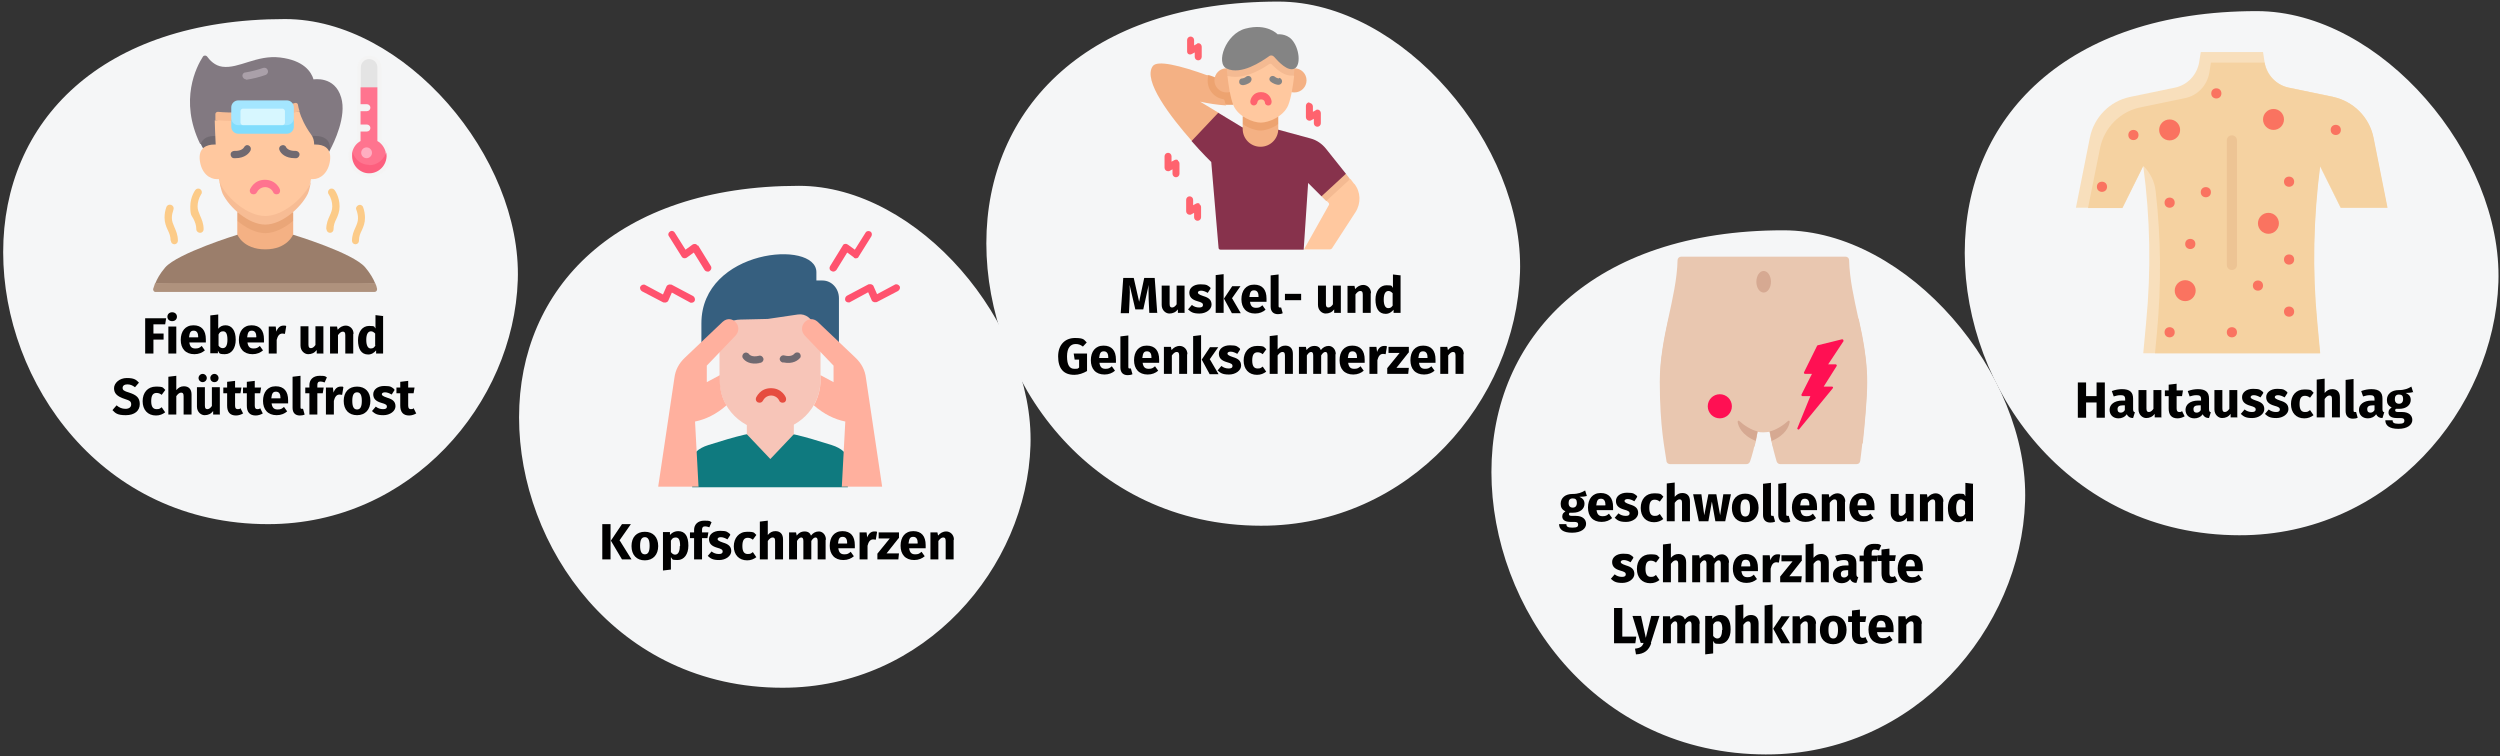 <?xml version="1.0" encoding="UTF-8"?>
<svg xmlns="http://www.w3.org/2000/svg" version="1.1" viewBox="0 0 787 238">
  <rect x="0" y="0" width="787" height="238" fill="#333333" stroke="none"/>
  <defs>
    <style>
      .cls-1 {
        fill: #f4b184;
      }

      .cls-2 {
        fill: #f7bc94;
      }

      .cls-3 {
        fill: #edc494;
      }

      .cls-4 {
        fill: #848484;
      }

      .cls-5 {
        fill: #ff526e;
      }

      .cls-6 {
        fill: #365f7f;
      }

      .cls-6, .cls-7, .cls-8, .cls-9, .cls-10 {
        fill-rule: evenodd;
      }

      .cls-11 {
        fill: #f5d2a1;
      }

      .cls-12 {
        fill: #fa7360;
      }

      .cls-13 {
        fill: #eaa678;
      }

      .cls-14 {
        fill: none;
      }

      .cls-15 {
        fill: #fccb88;
      }

      .cls-16 {
        fill: #f8dfbc;
      }

      .cls-7 {
        fill: #ffb09e;
      }

      .cls-17 {
        fill: #d6a992;
      }

      .cls-18 {
        fill: #ffaec1;
      }

      .cls-19 {
        fill: #ff748f;
      }

      .cls-20 {
        fill: #f4ba92;
      }

      .cls-21 {
        fill: #aaa0a9;
      }

      .cls-22 {
        fill: #81ddfd;
      }

      .cls-23 {
        fill: #e9c7b0;
      }

      .cls-24 {
        fill: #d7f7ff;
      }

      .cls-25 {
        fill: #ff636e;
      }

      .cls-26 {
        fill: #ffc89f;
      }

      .cls-27 {
        fill: #827981;
      }

      .cls-28 {
        fill: #e64c3f;
      }

      .cls-29 {
        fill: #9b7e6b;
      }

      .cls-30 {
        fill: #706970;
      }

      .cls-31, .cls-10 {
        fill: #ff1053;
      }

      .cls-32 {
        fill: #a4e6ff;
      }

      .cls-33 {
        fill: #87324c;
      }

      .cls-8 {
        fill: #0f7a7f;
      }

      .cls-9 {
        fill: #f7c5b8;
      }

      .cls-34 {
        fill: #f4f4f4;
      }

      .cls-35 {
        fill: #fd5f7e;
      }

      .cls-36 {
        fill: #e4e4e4;
      }

      .cls-37 {
        fill: #af927d;
      }

      .cls-38 {
        stroke: #f5f6f7;
      }

      .cls-38, .cls-39 {
        fill: #f5f6f7;
      }

      .cls-40 {
        fill: #eda370;
      }
    </style>
  </defs>
  <g>
    <g id="Ebene_1">
      <g id="Page-1">
        <g id="vorlage">
          <g id="heilmittel-einleitung">
            <polygon id="Path-Copy" class="cls-14" points="0 1 786 1 786 237 0 237 0 1"></polygon>
            <g id="Group-Copy">
              <path id="Path" class="cls-39" d="M84.4,165c45.1,0,77.3-38.1,78.6-76.8,1.3-38.7-35.6-82.2-73.3-82.2C31.7,6,1,38.4,1,79.4s30.9,85.6,83.4,85.6Z"></path>
            </g>
            <g id="Group-Copy-2">
              <path id="Path-2" data-name="Path" class="cls-38" d="M246.4,216c44.6,0,76.3-37.7,77.5-75.8,1.2-38.1-35.1-81.2-72.4-81.2-57.2,0-87.6,32-87.6,72.4s30.6,84.6,82.4,84.6Z"></path>
            </g>
            <g id="Group-Copy-3">
              <path id="Path-3" data-name="Path" class="cls-38" d="M397.1,165c46.5,0,79.6-39.4,80.9-79.2,1.3-39.8-36.7-84.8-75.6-84.8-59.7,0-91.4,33.4-91.4,75.6s32,88.4,86.1,88.4Z"></path>
            </g>
            <g id="Group-Copy-4">
              <path id="Path-4" data-name="Path" class="cls-38" d="M556.1,237c46.5,0,79.6-39.4,80.9-79.2s-36.7-84.8-75.6-84.8c-59.7,0-91.4,33.4-91.4,75.6s32,88.4,86.1,88.4Z"></path>
            </g>
            <g id="Group-Copy-5">
              <path id="Path-5" data-name="Path" class="cls-38" d="M705.1,168c46.5,0,79.6-39.4,80.9-79.2,1.3-39.8-36.7-84.8-75.6-84.8-59.7,0-91.4,33.4-91.4,75.6s32,88.4,86.1,88.4Z"></path>
            </g>
          </g>
        </g>
      </g>
      <g>
        <g>
          <path d="M45.7,100.2h6.6l-.3,1.9h-3.7v2.9h3.2v1.9h-3.2v4.4h-2.6v-11.1Z"></path>
          <path d="M55.7,99.7c0,.8-.6,1.4-1.5,1.4s-1.5-.6-1.5-1.4.6-1.4,1.5-1.4,1.5.6,1.5,1.4ZM55.5,111.3h-2.5v-8.5h2.5v8.5Z"></path>
          <path d="M64.8,107.8h-5.2c.2,1.5.9,1.9,1.9,1.9s1.3-.2,2-.8l1,1.4c-.8.7-1.9,1.2-3.3,1.2-2.8,0-4.3-1.8-4.3-4.5s1.4-4.6,4-4.6,3.9,1.6,3.9,4.4,0,.7,0,.9ZM62.4,106.1c0-1.2-.4-2-1.4-2s-1.3.5-1.5,2.1h2.8Z"></path>
          <path d="M74.2,107c0,2.6-1.3,4.5-3.4,4.5s-1.7-.4-2.2-1.1v.8h-2.4v-11.9l2.5-.3v4.5c.5-.7,1.3-1.1,2.3-1.1,2,0,3.2,1.7,3.2,4.5ZM71.6,107c0-2.2-.6-2.7-1.4-2.7s-1.1.4-1.4,1v3.5c.3.5.8.8,1.3.8.9,0,1.5-.7,1.5-2.7Z"></path>
          <path d="M83.1,107.8h-5.2c.2,1.5.9,1.9,1.9,1.9s1.3-.2,2-.8l1,1.4c-.8.7-1.9,1.2-3.3,1.2-2.8,0-4.3-1.8-4.3-4.5s1.4-4.6,4-4.6,3.9,1.6,3.9,4.4,0,.7,0,.9ZM80.7,106.1c0-1.2-.4-2-1.4-2s-1.3.5-1.5,2.1h2.8Z"></path>
          <path d="M90.1,102.7l-.4,2.4c-.3,0-.5-.1-.8-.1-1,0-1.5.8-1.8,2v4.3h-2.5v-8.5h2.2l.2,1.6c.4-1.2,1.2-1.9,2.2-1.9s.6,0,.8.1Z"></path>
          <path d="M101.9,111.3h-2.2v-1.1c-.7.9-1.6,1.3-2.7,1.3s-2.4-1-2.4-2.7v-6.1h2.5v5.8c0,.9.3,1.1.8,1.1s1-.4,1.4-1v-5.9h2.5v8.5Z"></path>
          <path d="M111.2,105.1v6.2h-2.5v-5.8c0-.9-.3-1.1-.8-1.1s-1,.4-1.5,1.1v5.8h-2.5v-8.5h2.2l.2,1c.7-.8,1.5-1.3,2.6-1.3s2.4.9,2.4,2.6Z"></path>
          <path d="M120.6,99.4v11.9h-2.2v-1c-.6.7-1.4,1.3-2.5,1.3-2.2,0-3.2-1.8-3.2-4.5s1.4-4.5,3.5-4.5,1.5.3,2,.8v-4.2l2.5.3ZM118.1,108.7v-3.7c-.4-.4-.8-.7-1.3-.7-.9,0-1.5.8-1.5,2.7s.6,2.7,1.4,2.7,1.1-.3,1.5-1Z"></path>
          <path d="M43.7,120.5l-1.2,1.4c-.8-.6-1.5-.9-2.4-.9s-1.5.4-1.5,1.1.4,1,2.1,1.5c2.1.7,3.3,1.5,3.3,3.6s-1.6,3.5-4.4,3.5-3.3-.7-4.2-1.6l1.3-1.5c.8.7,1.7,1.1,2.8,1.1s1.8-.5,1.8-1.4-.4-1.2-2-1.7c-2.5-.8-3.4-1.8-3.4-3.4s1.7-3.2,4-3.2,2.9.5,3.8,1.4Z"></path>
          <path d="M52,122.8l-1.1,1.5c-.5-.4-1-.6-1.6-.6-1.1,0-1.7.7-1.7,2.6s.7,2.5,1.7,2.5,1-.2,1.6-.6l1.1,1.6c-.8.6-1.7,1-2.9,1-2.6,0-4.2-1.8-4.2-4.5s1.6-4.6,4.2-4.6,2.1.4,2.9,1Z"></path>
          <path d="M60.3,124.3v6.2h-2.5v-5.8c0-.9-.3-1.1-.8-1.1s-1,.4-1.5,1.1v5.8h-2.5v-11.9l2.5-.3v4.5c.7-.8,1.4-1.2,2.4-1.2,1.5,0,2.4.9,2.4,2.6Z"></path>
          <path d="M69.3,130.5h-2.2v-1.1c-.7.9-1.6,1.3-2.7,1.3s-2.4-1-2.4-2.7v-6.1h2.5v5.8c0,.9.3,1.1.8,1.1s1-.4,1.4-1v-5.9h2.5v8.5ZM65.1,119c0,.7-.6,1.3-1.3,1.3s-1.3-.6-1.3-1.3.6-1.3,1.3-1.3,1.3.6,1.3,1.3ZM68.8,119c0,.7-.5,1.3-1.3,1.3s-1.3-.6-1.3-1.3.6-1.3,1.3-1.3,1.3.6,1.3,1.3Z"></path>
          <path d="M76.6,130.1c-.6.4-1.5.7-2.3.7-1.9,0-2.8-1.1-2.8-3.1v-3.9h-1.2v-1.8h1.2v-1.8l2.5-.3v2.1h2l-.3,1.8h-1.7v3.9c0,.8.3,1.1.8,1.1s.6,0,.9-.3l.8,1.6Z"></path>
          <path d="M82.8,130.1c-.6.4-1.5.7-2.3.7-1.9,0-2.8-1.1-2.8-3.1v-3.9h-1.2v-1.8h1.2v-1.8l2.5-.3v2.1h2l-.3,1.8h-1.7v3.9c0,.8.3,1.1.8,1.1s.6,0,.9-.3l.8,1.6Z"></path>
          <path d="M90.7,127h-5.2c.2,1.5.9,1.9,1.9,1.9s1.3-.2,2-.8l1,1.4c-.8.7-1.9,1.2-3.3,1.2-2.8,0-4.3-1.8-4.3-4.5s1.4-4.6,4-4.6,3.9,1.6,3.9,4.4,0,.7,0,.9ZM88.3,125.3c0-1.2-.4-2-1.4-2s-1.3.5-1.5,2.1h2.8Z"></path>
          <path d="M92.1,128.3v-9.7l2.5-.3v9.9c0,.4.1.5.4.5s.3,0,.4,0l.5,1.8c-.4.2-.9.3-1.5.3-1.5,0-2.3-.9-2.3-2.4Z"></path>
          <path d="M99.9,121.3v.7h2l-.3,1.8h-1.7v6.7h-2.5v-6.7h-1.3v-1.8h1.3v-.8c0-1.6,1.1-2.9,3.2-2.9s1.7.2,2.3.5l-.7,1.6c-.5-.2-1-.3-1.3-.3-.7,0-1,.3-1,1.1Z"></path>
          <path d="M108.1,121.9l-.4,2.4c-.3,0-.5-.1-.8-.1-1,0-1.5.8-1.8,2v4.3h-2.5v-8.5h2.2l.2,1.6c.4-1.2,1.2-1.9,2.2-1.9s.6,0,.8.1Z"></path>
          <path d="M116.6,126.2c0,2.7-1.6,4.5-4.2,4.5s-4.2-1.7-4.2-4.5,1.6-4.5,4.2-4.5,4.2,1.7,4.2,4.5ZM110.9,126.2c0,1.9.5,2.7,1.5,2.7s1.5-.8,1.5-2.7-.5-2.7-1.5-2.7-1.5.8-1.5,2.7Z"></path>
          <path d="M124.2,122.8l-.9,1.4c-.7-.4-1.4-.7-2.1-.7s-1,.3-1,.6.2.6,1.7,1.1c1.7.5,2.6,1.2,2.6,2.7s-1.7,2.8-3.8,2.8-2.7-.5-3.6-1.3l1.2-1.4c.6.5,1.4.8,2.3.8s1.2-.3,1.2-.8-.3-.8-1.8-1.2c-1.7-.5-2.5-1.3-2.5-2.7s1.3-2.6,3.5-2.6,2.3.4,3.1,1Z"></path>
          <path d="M131.1,130.1c-.6.4-1.5.7-2.3.7-1.9,0-2.8-1.1-2.8-3.1v-3.9h-1.2v-1.8h1.2v-1.8l2.5-.3v2.1h2l-.3,1.8h-1.7v3.9c0,.8.3,1.1.8,1.1s.6,0,.9-.3l.8,1.6Z"></path>
        </g>
        <g id="_06_Sick">
          <path class="cls-34" d="M116.2,55.7c-3.6,0-6.5-2.9-6.5-6.5,0-2.1,1-4.1,2.8-5.3v-22.6c0-2.1,1.7-3.8,3.8-3.8,2.1,0,3.8,1.7,3.8,3.8v22.6c2.9,2.1,3.6,6.1,1.6,9.1-1.2,1.7-3.2,2.8-5.3,2.8Z"></path>
          <path class="cls-36" d="M118.8,27.6v-6.4c0-1.5-1.2-2.6-2.6-2.6-1.5,0-2.6,1.2-2.6,2.6v6.4l2.6,1.3,2.6-1.3Z"></path>
          <path class="cls-19" d="M116.2,53.2c2.5,0,5.2-3,5.2-5.4-.4-1.4-1.3-2.7-2.6-3.4v-16.9h-5.3v16.9c-1.3.7-2.2,1.9-2.6,3.4,0,2.5,2.7,5.4,5.2,5.4h0Z"></path>
          <path class="cls-35" d="M116.2,51.9c-2.5,0-4.6-1.7-5.2-4.1-.7,2.9,1,5.8,3.9,6.6,2.9.7,5.8-1,6.6-3.9.1-.4.2-.9.2-1.3,0-.4,0-.9-.2-1.3-.6,2.4-2.8,4.1-5.2,4.1Z"></path>
          <circle class="cls-18" cx="115.4" cy="48.1" r="1.7"></circle>
          <path class="cls-34" d="M115.5,39.2h-3.1v2.2h3.1c.6,0,1.1-.5,1.1-1.1,0-.6-.5-1.1-1.1-1.1,0,0,0,0,0,0Z"></path>
          <path class="cls-34" d="M115.5,32.8h-3.1v2.2h3.1c.6,0,1.1-.5,1.1-1.1s-.5-1.1-1.1-1.1Z"></path>
          <path class="cls-27" d="M63.2,45.3l40.7,1.9c1.2-2.2,5.3-10.6,3.5-16.5-2-6.9-8.7-5.7-8.7-5.7-.7-2.4-3.1-6-10.5-6.9-7.4-.9-13,3.6-18.2,2.9-2.4-.3-4-2.1-4.8-3.2-.2-.3-.7-.4-1.1-.2,0,0-.1.1-.2.2-2,3.1-7.6,13.7-.9,27.5h0Z"></path>
          <path class="cls-29" d="M118.1,89.2c-.5-1.3-1.5-3.1-3.1-5-3.8-4.6-22.7-10.3-22.7-10.3h-17.6s-18.8,5.8-22.7,10.3c-1.7,2-2.6,3.7-3.1,5l34.6,1.3,34.6-1.3Z"></path>
          <path class="cls-37" d="M48.8,89.2c-.2.6-.4,1.2-.6,1.8,0,.4.2.8.6.9,0,0,.1,0,.2,0h68.9c.4,0,.8-.3.8-.8,0,0,0-.1,0-.2-.1-.6-.3-1.2-.6-1.8H48.8Z"></path>
          <path class="cls-1" d="M92.3,69.5h-17.6s0,4.3,0,4.3c0,0,1.8,4.7,8.8,4.7s8.8-4.7,8.8-4.7v-4.3h0Z"></path>
          <path class="cls-13" d="M92.3,69.5v-2.7h-17.6s0,2.7,0,2.7c2.6,2.2,5.8,3.9,8.8,3.9s6.2-1.7,8.8-3.9Z"></path>
          <path class="cls-30" d="M67.6,42.8c-1.8,0-3.7.5-4.4,2.5.2.5.5,1,.8,1.5l39.6,1s.1-.2.3-.6c.2-3.6-2.4-4.4-4.6-4.4h-31.7Z"></path>
          <path class="cls-26" d="M99.3,45.5c-.1,0-.3,0-.4,0h0c0-1.2-.3-2.3-1-3.2-1.9-2.6-3.1-5.3-3.7-7.3,0,0-26.6,2.9-26.6,2.9,0,1.9.2,4.7.3,7.6-.1,0-.3,0-.4,0-2.4,0-5.1,1-4.6,5,.5,4,3,5.9,5.4,5.9.2,0,.4,0,.6,0h0c.2.8.4,2.1.7,2.6,2.2,4.3,8.3,10.3,13.8,10.3s11.8-6.3,13.9-10.6c.2-.4.4-1.5.6-2.3h0c.2,0,.4,0,.6,0,2.4,0,4.9-2,5.4-5.9.5-4.1-2.2-5-4.6-5h0Z"></path>
          <path class="cls-2" d="M94.3,35c-.3-.8-.4-1.5-.5-2,0-.4-.5-.7-.9-.6,0,0,0,0,0,0-11,3.7-21.3,3.1-24.3,2.8-.4,0-.8.3-.8.7,0,0,0,0,0,0,0,.5,0,1.1,0,1.9,1.1.1,13.9,1.5,26.6-2.9Z"></path>
          <path class="cls-21" d="M77.5,25c-.6,0-1.1-.5-1.2-1.1,0-.6.4-1.1,1-1.1,1.9-.3,3.7-.8,5.5-1.4.6-.2,1.2,0,1.5.7.2.6,0,1.2-.7,1.5h0c-2,.7-4,1.2-6,1.5,0,0,0,0-.1,0Z"></path>
          <g>
            <path class="cls-15" d="M63.1,59.6c-.5-.4-1.2-.3-1.6.2,0,0-1.6,2.1-1.6,5.2s.5,2.8,1,3.9c.5,1,.9,2,.9,3.3,0,.6.6,1.1,1.2,1.1.6,0,1.1-.5,1.1-1.1,0-1.9-.6-3.1-1.1-4.3-.4-1-.8-1.8-.8-2.9,0-1.3.4-2.7,1.1-3.8.4-.5.3-1.2-.2-1.6h0Z"></path>
            <path class="cls-15" d="M53.8,75.8c0,.6.5,1.1,1.1,1.1.6,0,1.1-.5,1.1-1.1h0c0-1.9-.6-3.1-1.1-4.3-.4-1-.8-1.8-.8-2.9,0-.9.2-1.7.5-2.6.2-.6,0-1.2-.7-1.5-.6-.2-1.2,0-1.5.6-.4,1.1-.6,2.2-.6,3.4,0,1.6.5,2.8,1,3.9.5,1,.9,2,.9,3.3h0Z"></path>
            <path class="cls-15" d="M102.8,72.2c0,.6.5,1.1,1.1,1.1s1.1-.5,1.1-1.1c0-1.4.4-2.3.9-3.3.5-1.1,1-2.3,1-3.9,0-3.1-1.5-5.1-1.6-5.2-.4-.5-1.1-.6-1.6-.2-.5.4-.6,1.1-.2,1.6h0c.7,1.1,1.1,2.4,1.1,3.8,0,1.1-.4,2-.8,2.9-.5,1.1-1.1,2.4-1.1,4.3h0Z"></path>
            <path class="cls-15" d="M110.8,75.8c0,.6.5,1.1,1.1,1.1s1.1-.5,1.1-1.1c0-1.4.4-2.3.9-3.3.5-1.1,1-2.3,1-3.9,0-1.2-.2-2.3-.6-3.4-.2-.6-.9-.9-1.5-.6s-.9.9-.6,1.5c.3.8.5,1.7.5,2.6,0,1.1-.4,2-.8,2.9-.5,1.1-1.1,2.4-1.1,4.3h0Z"></path>
          </g>
          <g>
            <path class="cls-19" d="M79.4,61.1c.6.2,1.2,0,1.5-.6h0c.7-1.4,2.4-2,3.8-1.3.6.3,1,.7,1.3,1.3.2.6.9.8,1.5.6.6-.2.8-.9.6-1.5,0-.1-1.2-3-4.7-3s-4.6,2.9-4.7,3c-.2.6,0,1.2.6,1.5h0Z"></path>
            <path class="cls-30" d="M78.9,47.3c.2-.6,0-1.2-.6-1.5s-1.2,0-1.5.6h0s-.6,1.2-3,1.1c-.6,0-1.2.4-1.2,1.1,0,.6.4,1.2,1.1,1.2,0,0,0,0,0,0,.1,0,.3,0,.4,0,3,0,4.4-1.6,4.8-2.5Z"></path>
            <path class="cls-30" d="M92.8,49.8c.1,0,.3,0,.4,0,.6,0,1.1-.6,1.1-1.2s-.6-1.1-1.2-1.1c0,0,0,0,0,0-2.4.1-3-1.1-3-1.1-.2-.6-.9-.9-1.5-.6-.6.2-.9.9-.6,1.5h0c.4,1,1.8,2.5,4.8,2.5Z"></path>
          </g>
          <path class="cls-2" d="M97.4,58.3c-2.2,4.3-8.4,9.7-13.9,9.7s-11.7-5.4-13.9-9.7c-.3-.6-.5-1.2-.6-1.9.3,2.1.7,3.7,1.1,4.6,2.1,4.3,8.1,9.7,13.4,9.7s11.3-5.4,13.4-9.7c.4-.9.8-2.5,1.1-4.6-.1.6-.3,1.3-.6,1.9h0Z"></path>
          <path class="cls-32" d="M75,40.7h15.3c1.2,0,2.2-2.3,2.2-3.5v-3.4c0-1.2-1-2.2-2.2-2.2h-15.3c-1.2,0-2.2,1-2.2,2.2v3.4c0,1.2,1,3.5,2.2,3.5h0Z"></path>
          <path class="cls-22" d="M90.3,39.4h-15.3c-1.2,0-2.2-1-2.2-2.2h0s0,2.7,0,2.7c0,1.2,1,2.2,2.2,2.2h15.3c1.2,0,2.2-1,2.2-2.2v-2.7c0,1.2-1,2.2-2.2,2.2Z"></path>
          <rect class="cls-24" x="75.7" y="34.2" width="14" height="5.2" rx=".8" ry=".8"></rect>
        </g>
      </g>
      <g>
        <g>
          <path d="M364.4,98.5h-2.6l-.2-4.3c0-1.6-.1-3.2,0-4.5l-1.7,7.7h-2.5l-1.8-7.7c.1,1.6.1,3,0,4.6l-.2,4.3h-2.6l.8-11.1h3.3l1.7,7.5,1.6-7.5h3.3l.8,11.1Z"></path>
          <path d="M373,98.5h-2.2v-1.1c-.7.9-1.6,1.3-2.7,1.3s-2.4-1-2.4-2.7v-6.1h2.5v5.8c0,.9.3,1.1.8,1.1s1-.4,1.4-1v-5.9h2.5v8.5Z"></path>
          <path d="M381.1,90.8l-.9,1.4c-.7-.4-1.4-.7-2.1-.7s-1,.3-1,.6.2.6,1.7,1.1c1.7.5,2.6,1.2,2.6,2.7s-1.7,2.8-3.8,2.8-2.7-.5-3.6-1.3l1.2-1.4c.6.5,1.4.8,2.3.8s1.2-.3,1.2-.8-.3-.8-1.8-1.2c-1.7-.5-2.5-1.3-2.5-2.7s1.3-2.6,3.5-2.6,2.3.4,3.1,1Z"></path>
          <path d="M385.2,98.5h-2.5v-11.9l2.5-.3v12.1ZM387.8,93.8l2.8,4.8h-2.8l-2.5-4.6,2.6-3.9h2.6l-2.6,3.7Z"></path>
          <path d="M398.7,95h-5.2c.2,1.5.9,1.9,1.9,1.9s1.3-.2,2-.8l1,1.4c-.8.7-1.9,1.2-3.3,1.2-2.8,0-4.3-1.8-4.3-4.5s1.4-4.6,4-4.6,3.9,1.6,3.9,4.4,0,.7,0,.9ZM396.2,93.4c0-1.2-.4-2-1.4-2s-1.3.5-1.5,2.1h2.8Z"></path>
          <path d="M400,96.4v-9.7l2.5-.3v9.9c0,.4.1.5.4.5s.3,0,.4,0l.5,1.8c-.4.2-.9.3-1.5.3-1.5,0-2.3-.9-2.3-2.4Z"></path>
          <path d="M404.5,92.5h5.1v2h-5.1v-2Z"></path>
          <path d="M422.2,98.5h-2.2v-1.1c-.7.9-1.6,1.3-2.7,1.3s-2.4-1-2.4-2.7v-6.1h2.5v5.8c0,.9.3,1.1.8,1.1s1-.4,1.4-1v-5.9h2.5v8.5Z"></path>
          <path d="M431.5,92.3v6.2h-2.5v-5.8c0-.9-.3-1.1-.8-1.1s-1,.4-1.5,1.1v5.8h-2.5v-8.5h2.2l.2,1c.7-.8,1.5-1.3,2.6-1.3s2.4.9,2.4,2.6Z"></path>
          <path d="M440.9,86.6v11.9h-2.2v-1c-.6.7-1.4,1.3-2.5,1.3-2.2,0-3.2-1.8-3.2-4.5s1.4-4.5,3.5-4.5,1.5.3,2,.8v-4.2l2.5.3ZM438.4,96v-3.7c-.4-.4-.8-.7-1.3-.7-.9,0-1.5.8-1.5,2.7s.6,2.7,1.4,2.7,1.1-.3,1.5-1Z"></path>
          <path d="M342.2,107.7l-1.3,1.4c-.8-.6-1.4-.8-2.3-.8-1.6,0-2.7,1.2-2.7,3.9s.8,3.9,2.3,3.9,1-.1,1.5-.4v-2.5h-1.4l-.3-1.9h4.2v5.5c-1.2.7-2.6,1.2-4,1.2-3.4,0-5.1-2-5.1-5.8s2.3-5.8,5.3-5.8,2.8.6,3.7,1.4Z"></path>
          <path d="M351.3,114.2h-5.2c.2,1.5.9,1.9,1.9,1.9s1.3-.2,2-.8l1,1.4c-.8.7-1.9,1.2-3.3,1.2-2.8,0-4.3-1.8-4.3-4.5s1.4-4.6,4-4.6,3.9,1.6,3.9,4.4,0,.7,0,.9ZM348.9,112.6c0-1.2-.4-2-1.4-2s-1.3.5-1.5,2.1h2.8Z"></path>
          <path d="M352.7,115.6v-9.7l2.5-.3v9.9c0,.4.1.5.4.5s.3,0,.4,0l.5,1.8c-.4.2-.9.3-1.5.3-1.5,0-2.3-.9-2.3-2.4Z"></path>
          <path d="M364.9,114.2h-5.2c.2,1.5.9,1.9,1.9,1.9s1.3-.2,2-.8l1,1.4c-.8.7-1.9,1.2-3.3,1.2-2.8,0-4.3-1.8-4.3-4.5s1.4-4.6,4-4.6,3.9,1.6,3.9,4.4,0,.7,0,.9ZM362.5,112.6c0-1.2-.4-2-1.4-2s-1.3.5-1.5,2.1h2.8Z"></path>
          <path d="M373.7,111.5v6.2h-2.5v-5.8c0-.9-.3-1.1-.8-1.1s-1,.4-1.5,1.1v5.8h-2.5v-8.5h2.2l.2,1c.7-.8,1.5-1.3,2.6-1.3s2.4.9,2.4,2.6Z"></path>
          <path d="M378.1,117.7h-2.5v-11.9l2.5-.3v12.1ZM380.8,113l2.8,4.8h-2.8l-2.5-4.6,2.6-3.9h2.6l-2.6,3.7Z"></path>
          <path d="M390.4,110l-.9,1.4c-.7-.4-1.4-.7-2.1-.7s-1,.3-1,.6.2.6,1.7,1.1c1.7.5,2.6,1.2,2.6,2.7s-1.7,2.8-3.8,2.8-2.7-.5-3.6-1.3l1.2-1.4c.6.5,1.4.8,2.3.8s1.2-.3,1.2-.8-.3-.8-1.8-1.2c-1.7-.5-2.5-1.3-2.5-2.7s1.3-2.6,3.5-2.6,2.3.4,3.1,1Z"></path>
          <path d="M398.6,110l-1.1,1.5c-.5-.4-1-.6-1.6-.6-1.1,0-1.7.7-1.7,2.6s.7,2.5,1.7,2.5,1-.2,1.6-.6l1.1,1.6c-.8.6-1.7,1-2.9,1-2.6,0-4.2-1.8-4.2-4.5s1.6-4.6,4.2-4.6,2.1.4,2.9,1Z"></path>
          <path d="M407,111.5v6.2h-2.5v-5.8c0-.9-.3-1.1-.8-1.1s-1,.4-1.5,1.1v5.8h-2.5v-11.9l2.5-.3v4.5c.7-.8,1.4-1.2,2.4-1.2,1.5,0,2.4.9,2.4,2.6Z"></path>
          <path d="M420.4,111.5v6.2h-2.5v-5.8c0-.9-.3-1.1-.7-1.1s-.9.4-1.3,1.1v5.8h-2.5v-5.8c0-.9-.3-1.1-.7-1.1s-.9.4-1.3,1.1v5.8h-2.5v-8.5h2.2l.2,1c.6-.8,1.4-1.3,2.5-1.3s1.7.5,2,1.3c.7-.9,1.5-1.3,2.5-1.3s2.2.9,2.2,2.6Z"></path>
          <path d="M429.6,114.2h-5.2c.2,1.5.9,1.9,1.9,1.9s1.3-.2,2-.8l1,1.4c-.8.7-1.9,1.2-3.3,1.2-2.8,0-4.3-1.8-4.3-4.5s1.4-4.6,4-4.6,3.9,1.6,3.9,4.4,0,.7,0,.9ZM427.2,112.6c0-1.2-.4-2-1.4-2s-1.3.5-1.5,2.1h2.8Z"></path>
          <path d="M436.6,109.1l-.4,2.4c-.3,0-.5-.1-.8-.1-1,0-1.5.8-1.8,2v4.3h-2.5v-8.5h2.2l.2,1.6c.4-1.2,1.2-1.9,2.2-1.9s.6,0,.8.1Z"></path>
          <path d="M443.4,111l-3.8,4.8h3.9l-.2,1.9h-6.6v-1.8l3.9-4.8h-3.5v-1.9h6.4v1.8Z"></path>
          <path d="M451.9,114.2h-5.2c.2,1.5.9,1.9,1.9,1.9s1.3-.2,2-.8l1,1.4c-.8.7-1.9,1.2-3.3,1.2-2.8,0-4.3-1.8-4.3-4.5s1.4-4.6,4-4.6,3.9,1.6,3.9,4.4,0,.7,0,.9ZM449.4,112.6c0-1.2-.4-2-1.4-2s-1.3.5-1.5,2.1h2.8Z"></path>
          <path d="M460.7,111.5v6.2h-2.5v-5.8c0-.9-.3-1.1-.8-1.1s-1,.4-1.5,1.1v5.8h-2.5v-8.5h2.2l.2,1c.7-.8,1.5-1.3,2.6-1.3s2.4.9,2.4,2.6Z"></path>
        </g>
        <g id="_13_Muscle_pain">
          <path class="cls-40" d="M380.4,23.7l-1.3.3c0,.4-.1.9-.1,1.3,0,6,6.9,7.7,6.9,7.7.7,0,1.5,0,2.3,0h0s.7-2.1.7-2.1l-1.8-2.1-4.7-4.5c-.7-.3-1.4-.5-2-.7Z"></path>
          <path class="cls-1" d="M385.9,33.1c-.1-.4-.3-.9-.4-1.4,0-.3-.3-.5-.6-.5-3.2-.6-5.3-3.8-4.6-7,0,0,0,0,0-.1v-.3c-9.1-3.3-16-4.9-17.4-3-3.3,4.5,5.7,16.1,12.3,23.6l6.8-2,1.6-6.9-5.8-3.5c2.7.6,5.4,1,8.2,1.2Z"></path>
          <path class="cls-20" d="M416,61.8l1.5,1.5,5.7-1.9,1.8-5-1.3-1.7-5.1,1.9-2.6,5.2Z"></path>
          <path class="cls-26" d="M426.3,57.9l-1.2-1.6-7.5,6.9.6.6c.2.2.3.6.1.8l-7.8,13.9h8.2c.2,0,.4-.1.6-.3l7.4-11.4c1.8-2.8,1.7-6.4-.4-9h0Z"></path>
          <path class="cls-1" d="M386.1,21.5c-2.1,0-3.8,1.7-3.8,3.8,0,2.1,1.7,3.8,3.8,3.8.3,0,.6,0,1-.1l.7-3.6-1.6-3.9Z"></path>
          <path class="cls-1" d="M407.5,21.5c2.1,0,3.8,1.7,3.8,3.8,0,2.1-1.7,3.8-3.8,3.8-.3,0-.6,0-1-.1l-.7-3.7,1.6-3.8Z"></path>
          <path class="cls-33" d="M416,61.8l7.7-7.1-6.3-7.9c-1.2-1.5-2.9-2.7-4.8-3.2l-10.3-2.8-11.2-.7-7.6-4.6-8.4,8.9c3.4,3.9,6.2,6.6,6.2,6.6l2.3,27c0,.4.3.6.7.6h26.1l1.4-21,4.1,4.1Z"></path>
          <path class="cls-1" d="M391.2,39.1v1.5c0,3.1,2.5,5.6,5.6,5.6h0c3.1,0,5.6-2.5,5.6-5.6v-1.5h-11.2Z"></path>
          <path class="cls-40" d="M391.2,39.1c1.9,1.3,4.2,2,5.6,2s3.7-.7,5.6-2v-2.5h-11.2v2.5Z"></path>
          <path class="cls-20" d="M407.4,21.6s-6.3-6.2-6.3-6.2l-14.9,6.2s0,.9.2,2.3l2.5,1.6,17.7-.4.7-1.3c.1-1.3.2-2.3.2-2.3h0Z"></path>
          <path class="cls-26" d="M407.2,23.8c-.2,0-.5,0-.7,0-1.9,0-3.9-1.2-6.1-3.5-.2-.3-.6-.3-.9-.1-2.6,1.8-6.7,4-10.6,4-.8,0-1.7-.1-2.5-.3.3,2.7.9,6.9,1.9,9.3,1.5,3.5,6.1,5.4,8.6,5.4s7.1-1.9,8.6-5.4c1-2.4,1.6-6.7,1.9-9.3h0Z"></path>
          <path class="cls-4" d="M401.1,17.9c-.4-.5-1.1-.6-1.6-.2-2.4,1.7-8.8,6-13.3,3.9-3.6-1.6-.4-11,5.9-12.6,6.8-1.8,10.1,1.8,10.1,1.8,0,0,2.6-.3,4.4,1.6,2.5,2.7,3,8.2.9,9.2-2.1,1-5-2.1-6.4-3.7h0Z"></path>
          <path class="cls-4" d="M393.7,25.7c.4-.4.4-1.1,0-1.5-.4-.4-1.1-.4-1.5,0,0,0-.4.4-1.2.5-.6,0-1,.6-.9,1.2,0,.5.5.9,1.1.9,0,0,.1,0,.2,0,1.5-.2,2.3-1,2.4-1.1Z"></path>
          <path class="cls-4" d="M402.6,24.7c-.8-.1-1.2-.5-1.2-.5-.4-.4-1.1-.4-1.5,0-.4.4-.4,1,0,1.4,0,0,.9.9,2.4,1.1,0,0,.1,0,.2,0,.6,0,1.1-.5,1.1-1.1,0-.5-.4-1-.9-1.1h0Z"></path>
          <g>
            <path class="cls-25" d="M396.9,29c-2.3,0-3.2,1.9-3.3,2.9,0,0,0,.1,0,.2,0,.6.5,1.1,1.1,1.1.5,0,1-.4,1.1-.9,0-.3.3-1,1.2-1s1.2.7,1.2,1c0,.6.6,1,1.2.9.5,0,.9-.5.9-1.1,0,0,0-.2,0-.2-.1-1-1-2.9-3.3-2.9Z"></path>
            <path class="cls-25" d="M374.1,17c.3.2.7.2,1.1,0l.9-.5v1.4c0,.6.5,1.1,1.1,1.1,0,0,0,0,0,0,.6,0,1.1-.5,1.1-1.1,0,0,0,0,0,0v-3.2c0-.6-.5-1.1-1-1.1-.2,0-.4,0-.5.2l-.9.5v-1.7c0-.6-.5-1.1-1.1-1.1-.6,0-1.1.5-1.1,1.1,0,0,0,0,0,0v3.6c0,.4.2.7.5.9Z"></path>
            <path class="cls-25" d="M370.8,50.4c-.3-.2-.7-.2-1.1,0l-.9.5v-1.7c0-.6-.5-1.1-1.1-1.1h0c-.6,0-1.1.5-1.1,1.1v3.6c0,.6.5,1.1,1.1,1.1.2,0,.4,0,.5-.1l.9-.5v1.4c0,.6.5,1.1,1.1,1.1,0,0,0,0,0,0,.6,0,1.1-.5,1.1-1.1v-3.2c0-.4-.2-.7-.5-.9h0Z"></path>
            <path class="cls-25" d="M377.6,64.1c-.3-.2-.7-.2-1.1,0l-.9.5v-1.7c0-.6-.5-1.1-1.1-1.1-.6,0-1.1.5-1.1,1.1,0,0,0,0,0,0v3.6c0,.6.5,1.1,1.1,1.1.2,0,.4,0,.5-.1l.9-.5v1.4c0,.6.5,1.1,1.1,1.1,0,0,0,0,0,0,.6,0,1.1-.5,1.1-1.1v-3.2c0-.4-.2-.7-.5-.9h0Z"></path>
            <path class="cls-25" d="M412.2,32.2c-.6,0-1.1.5-1.1,1.1v3.6c0,.6.5,1.1,1.1,1.1.2,0,.4,0,.5-.1l.9-.5v1.4c0,.6.5,1.1,1.1,1.1,0,0,0,0,0,0,.6,0,1.1-.5,1.1-1.1v-3.2c0-.6-.5-1.1-1-1.1-.2,0-.4,0-.6.2l-.9.5v-1.7c0-.6-.5-1.1-1.1-1.1,0,0,0,0,0,0h0Z"></path>
          </g>
        </g>
      </g>
      <g>
        <g>
          <path d="M660,126.7h-3.3v4.8h-2.6v-11.1h2.6v4.3h3.3v-4.3h2.6v11.1h-2.6v-4.8Z"></path>
          <path d="M672,130l-.5,1.6c-1,0-1.6-.4-2-1.2-.6.9-1.6,1.3-2.6,1.3-1.7,0-2.8-1.1-2.8-2.7s1.4-2.9,4-2.9h.9v-.4c0-1-.4-1.3-1.4-1.3s-1.4.2-2.2.4l-.6-1.7c1.1-.4,2.2-.6,3.2-.6,2.5,0,3.5,1,3.5,3v3.3c0,.7.2.9.6,1ZM668.9,129.1v-1.5h-.6c-1.2,0-1.7.4-1.7,1.2s.4,1.1,1,1.1,1-.3,1.3-.8Z"></path>
          <path d="M680.5,131.4h-2.2v-1.1c-.7.9-1.6,1.3-2.7,1.3s-2.4-1-2.4-2.7v-6.1h2.5v5.8c0,.9.3,1.1.8,1.1s1-.4,1.4-1v-5.9h2.5v8.5Z"></path>
          <path d="M687.8,131c-.6.4-1.5.7-2.3.7-1.9,0-2.8-1.1-2.8-3.1v-3.9h-1.2v-1.8h1.2v-1.8l2.5-.3v2.1h2l-.3,1.8h-1.7v3.9c0,.8.3,1.1.8,1.1s.6,0,.9-.3l.8,1.6Z"></path>
          <path d="M695.9,130l-.5,1.6c-1,0-1.6-.4-2-1.2-.6.9-1.6,1.3-2.6,1.3-1.7,0-2.8-1.1-2.8-2.7s1.4-2.9,4-2.9h.9v-.4c0-1-.4-1.3-1.4-1.3s-1.4.2-2.2.4l-.6-1.7c1.1-.4,2.2-.6,3.2-.6,2.5,0,3.5,1,3.5,3v3.3c0,.7.2.9.6,1ZM692.8,129.1v-1.5h-.6c-1.2,0-1.7.4-1.7,1.2s.4,1.1,1,1.1,1-.3,1.3-.8Z"></path>
          <path d="M704.4,131.4h-2.2v-1.1c-.7.9-1.6,1.3-2.7,1.3s-2.4-1-2.4-2.7v-6.1h2.5v5.8c0,.9.3,1.1.8,1.1s1-.4,1.4-1v-5.9h2.5v8.5Z"></path>
          <path d="M712.5,123.7l-.9,1.4c-.7-.4-1.4-.7-2.1-.7s-1,.3-1,.6.2.6,1.7,1.1c1.7.5,2.6,1.2,2.6,2.7s-1.7,2.8-3.8,2.8-2.7-.5-3.6-1.3l1.2-1.4c.6.5,1.4.8,2.3.8s1.2-.3,1.2-.8-.3-.8-1.8-1.2c-1.7-.5-2.5-1.3-2.5-2.7s1.3-2.6,3.5-2.6,2.3.4,3.1,1Z"></path>
          <path d="M720.1,123.7l-.9,1.4c-.7-.4-1.4-.7-2.1-.7s-1,.3-1,.6.2.6,1.7,1.1c1.7.5,2.6,1.2,2.6,2.7s-1.7,2.8-3.8,2.8-2.7-.5-3.6-1.3l1.2-1.4c.6.5,1.4.8,2.3.8s1.2-.3,1.2-.8-.3-.8-1.8-1.2c-1.7-.5-2.5-1.3-2.5-2.7s1.3-2.6,3.5-2.6,2.3.4,3.1,1Z"></path>
          <path d="M728.3,123.7l-1.1,1.5c-.5-.4-1-.6-1.6-.6-1.1,0-1.7.7-1.7,2.6s.7,2.5,1.7,2.5,1-.2,1.6-.6l1.1,1.6c-.8.6-1.7,1-2.9,1-2.6,0-4.2-1.8-4.2-4.5s1.6-4.6,4.2-4.6,2.1.4,2.9,1Z"></path>
          <path d="M736.6,125.2v6.2h-2.5v-5.8c0-.9-.3-1.1-.8-1.1s-1,.4-1.5,1.1v5.8h-2.5v-11.9l2.5-.3v4.5c.7-.8,1.4-1.2,2.4-1.2,1.5,0,2.4.9,2.4,2.6Z"></path>
          <path d="M738.4,129.3v-9.7l2.5-.3v9.9c0,.4.1.5.4.5s.3,0,.4,0l.5,1.8c-.4.2-.9.3-1.5.3-1.5,0-2.3-.9-2.3-2.4Z"></path>
          <path d="M750.5,130l-.5,1.6c-1,0-1.6-.4-2-1.2-.6.9-1.6,1.3-2.6,1.3-1.7,0-2.8-1.1-2.8-2.7s1.4-2.9,4-2.9h.9v-.4c0-1-.4-1.3-1.4-1.3s-1.4.2-2.2.4l-.6-1.7c1.1-.4,2.2-.6,3.2-.6,2.5,0,3.5,1,3.5,3v3.3c0,.7.2.9.6,1ZM747.5,129.1v-1.5h-.6c-1.2,0-1.7.4-1.7,1.2s.4,1.1,1,1.1,1-.3,1.3-.8Z"></path>
          <path d="M759.7,123.4c-.6.2-1.4.3-2.4.3,1.1.5,1.6,1.1,1.6,2.2,0,1.6-1.4,2.8-3.6,2.8s-.7,0-1,0c-.2,0-.3.3-.3.5s.1.5.9.5h1.3c2,0,3.2,1,3.2,2.5s-1.5,2.8-4.4,2.8-4.1-1.1-4.1-2.7h2.3c0,.7.3,1.1,1.9,1.1s1.8-.4,1.8-1-.4-.8-1.2-.8h-1.2c-1.9,0-2.6-.8-2.6-1.7s.4-1.2,1-1.6c-1.1-.6-1.5-1.3-1.5-2.4,0-1.9,1.5-3.1,3.7-3.1,1.9,0,3-.5,4-1.1l.6,1.9ZM753.9,125.7c0,.9.5,1.4,1.3,1.4s1.3-.5,1.3-1.5-.4-1.4-1.3-1.4-1.3.5-1.3,1.4Z"></path>
        </g>
        <g id="Flat">
          <path class="cls-16" d="M734.6,30.5l-14-2.9c-4-.8-7-4-7.7-8l-.5-3.2h-19.6l-.5,3.2c-.7,4-3.7,7.2-7.7,8l-14,2.9c-6.4,1.3-11.4,6.4-12.7,12.8l-4.4,22.1h14.7l6.5-13.1c2.2,16.3,2.5,32.8.9,49.2l-.9,9.7h55.6l-.9-9.7c-1.6-16.4-1.2-32.9.9-49.2l6.5,13.1h14.7l-4.4-22.1c-1.3-6.4-6.3-11.4-12.7-12.8h0Z"></path>
          <path class="cls-11" d="M674.8,52.3c2.1,2.1,3.5,4.9,3.8,7.9,1.7,14.8,1.8,29.7.4,44.6l-.6,6.4h52l-.9-9.7c-1.6-16.4-1.2-32.9.9-49.2l6.5,13.1h14.7l-4.4-22.1c-1.3-6.4-6.3-11.4-12.7-12.8l-14-2.9c-3.9-.8-7-4-7.6-7.9h-16.9l-.5,3.2c-.7,4-3.7,7.2-7.7,8l-14,2.9c-6.4,1.3-11.4,6.4-12.7,12.8l-3.8,18.9h10.8l6.5-13.1Z"></path>
          <g>
            <circle class="cls-12" cx="715.7" cy="37.6" r="3.3"></circle>
            <circle class="cls-12" cx="683" cy="40.9" r="3.3"></circle>
            <circle class="cls-12" cx="714.1" cy="70.3" r="3.3"></circle>
            <circle class="cls-12" cx="687.9" cy="91.5" r="3.3"></circle>
            <circle class="cls-12" cx="702.6" cy="104.6" r="1.6"></circle>
            <circle class="cls-12" cx="683" cy="104.6" r="1.6"></circle>
            <circle class="cls-12" cx="720.6" cy="81.7" r="1.6"></circle>
            <circle class="cls-12" cx="720.6" cy="98.1" r="1.6"></circle>
            <circle class="cls-12" cx="710.8" cy="89.9" r="1.6"></circle>
            <circle class="cls-12" cx="689.5" cy="76.8" r="1.6"></circle>
            <circle class="cls-12" cx="683" cy="63.8" r="1.6"></circle>
            <circle class="cls-12" cx="694.4" cy="60.5" r="1.6"></circle>
            <circle class="cls-12" cx="720.6" cy="57.2" r="1.6"></circle>
            <circle class="cls-12" cx="661.7" cy="58.8" r="1.6"></circle>
            <circle class="cls-12" cx="671.6" cy="42.5" r="1.6"></circle>
            <circle class="cls-12" cx="735.3" cy="40.9" r="1.6"></circle>
            <circle class="cls-12" cx="697.7" cy="29.4" r="1.6"></circle>
          </g>
          <path class="cls-3" d="M702.6,85c-.9,0-1.6-.7-1.6-1.6v-39.2c0-.9.7-1.6,1.6-1.6s1.6.7,1.6,1.6v39.2c0,.9-.7,1.6-1.6,1.6Z"></path>
        </g>
      </g>
      <g>
        <g>
          <path d="M499.6,156.1c-.6.2-1.4.3-2.4.3,1.1.5,1.6,1.1,1.6,2.2,0,1.6-1.4,2.8-3.6,2.8s-.7,0-1,0c-.2,0-.3.3-.3.5s.1.5.9.5h1.3c2,0,3.2,1,3.2,2.5s-1.5,2.8-4.4,2.8-4.1-1.1-4.1-2.7h2.3c0,.7.3,1.1,1.9,1.1s1.8-.4,1.8-1-.4-.8-1.2-.8h-1.2c-1.9,0-2.6-.8-2.6-1.7s.4-1.2,1-1.6c-1.1-.6-1.5-1.3-1.5-2.4,0-1.9,1.5-3.1,3.7-3.1,1.9,0,3-.5,4-1.1l.6,1.9ZM493.8,158.4c0,.9.5,1.4,1.3,1.4s1.3-.5,1.3-1.5-.4-1.4-1.3-1.4-1.3.5-1.3,1.4Z"></path>
          <path d="M507.8,160.6h-5.2c.2,1.5.9,1.9,1.9,1.9s1.3-.2,2-.8l1,1.4c-.8.7-1.9,1.2-3.3,1.2-2.8,0-4.3-1.8-4.3-4.5s1.4-4.6,4-4.6,3.9,1.6,3.9,4.4,0,.7,0,.9ZM505.4,159c0-1.2-.4-2-1.4-2s-1.3.5-1.5,2.1h2.8Z"></path>
          <path d="M515.4,156.4l-.9,1.4c-.7-.4-1.4-.7-2.1-.7s-1,.3-1,.6.2.6,1.7,1.1c1.7.5,2.6,1.2,2.6,2.7s-1.7,2.8-3.8,2.8-2.7-.5-3.6-1.3l1.2-1.4c.6.5,1.4.8,2.3.8s1.2-.3,1.2-.8-.3-.8-1.8-1.2c-1.7-.5-2.5-1.3-2.5-2.7s1.3-2.6,3.5-2.6,2.3.4,3.1,1Z"></path>
          <path d="M523.6,156.4l-1.1,1.5c-.5-.4-1-.6-1.6-.6-1.1,0-1.7.7-1.7,2.6s.7,2.5,1.7,2.5,1-.2,1.6-.6l1.1,1.6c-.8.6-1.7,1-2.9,1-2.6,0-4.2-1.8-4.2-4.5s1.6-4.6,4.2-4.6,2.1.4,2.9,1Z"></path>
          <path d="M532,157.9v6.2h-2.5v-5.8c0-.9-.3-1.1-.8-1.1s-1,.4-1.5,1.1v5.8h-2.5v-11.9l2.5-.3v4.5c.7-.8,1.4-1.2,2.4-1.2,1.5,0,2.4.9,2.4,2.6Z"></path>
          <path d="M543,164.1h-3l-1.1-6.2-1.1,6.2h-3l-1.8-8.5h2.6l.9,6.6,1.3-6.6h2.5l1.2,6.6,1-6.6h2.4l-1.8,8.5Z"></path>
          <path d="M553.6,159.9c0,2.7-1.6,4.5-4.2,4.5s-4.2-1.7-4.2-4.5,1.6-4.5,4.2-4.5,4.2,1.7,4.2,4.5ZM547.9,159.9c0,1.9.5,2.7,1.5,2.7s1.5-.8,1.5-2.7-.5-2.7-1.5-2.7-1.5.8-1.5,2.7Z"></path>
          <path d="M555,162v-9.7l2.5-.3v9.9c0,.4.1.5.4.5s.3,0,.4,0l.5,1.8c-.4.2-.9.3-1.5.3-1.5,0-2.3-.9-2.3-2.4Z"></path>
          <path d="M559.8,162v-9.7l2.5-.3v9.9c0,.4.1.5.4.5s.3,0,.4,0l.5,1.8c-.4.2-.9.3-1.5.3-1.5,0-2.3-.9-2.3-2.4Z"></path>
          <path d="M572,160.6h-5.2c.2,1.5.9,1.9,1.9,1.9s1.3-.2,2-.8l1,1.4c-.8.7-1.9,1.2-3.3,1.2-2.8,0-4.3-1.8-4.3-4.5s1.4-4.6,4-4.6,3.9,1.6,3.9,4.4,0,.7,0,.9ZM569.6,159c0-1.2-.4-2-1.4-2s-1.3.5-1.5,2.1h2.8Z"></path>
          <path d="M580.8,157.9v6.2h-2.5v-5.8c0-.9-.3-1.1-.8-1.1s-1,.4-1.5,1.1v5.8h-2.5v-8.5h2.2l.2,1c.7-.8,1.5-1.3,2.6-1.3s2.4.9,2.4,2.6Z"></path>
          <path d="M590.1,160.6h-5.2c.2,1.5.9,1.9,1.9,1.9s1.3-.2,2-.8l1,1.4c-.8.7-1.9,1.2-3.3,1.2-2.8,0-4.3-1.8-4.3-4.5s1.4-4.6,4-4.6,3.9,1.6,3.9,4.4,0,.7,0,.9ZM587.6,159c0-1.2-.4-2-1.4-2s-1.3.5-1.5,2.1h2.8Z"></path>
          <path d="M602.5,164.1h-2.2v-1.1c-.7.9-1.6,1.3-2.7,1.3s-2.4-1-2.4-2.7v-6.1h2.5v5.8c0,.9.3,1.1.8,1.1s1-.4,1.4-1v-5.9h2.5v8.5Z"></path>
          <path d="M611.7,157.9v6.2h-2.5v-5.8c0-.9-.3-1.1-.8-1.1s-1,.4-1.5,1.1v5.8h-2.5v-8.5h2.2l.2,1c.7-.8,1.5-1.3,2.6-1.3s2.4.9,2.4,2.6Z"></path>
          <path d="M621.1,152.2v11.9h-2.2v-1c-.6.7-1.4,1.3-2.5,1.3-2.2,0-3.2-1.8-3.2-4.5s1.4-4.5,3.5-4.5,1.5.3,2,.8v-4.2l2.5.3ZM618.6,161.6v-3.7c-.4-.4-.8-.7-1.3-.7-.9,0-1.5.8-1.5,2.7s.6,2.7,1.4,2.7,1.1-.3,1.5-1Z"></path>
          <path d="M514.2,175.6l-.9,1.4c-.7-.4-1.4-.7-2.1-.7s-1,.3-1,.6.2.6,1.7,1.1c1.7.5,2.6,1.2,2.6,2.7s-1.7,2.8-3.8,2.8-2.7-.5-3.6-1.3l1.2-1.4c.6.5,1.4.8,2.3.8s1.2-.3,1.2-.8-.3-.8-1.8-1.2c-1.7-.5-2.5-1.3-2.5-2.7s1.3-2.6,3.5-2.6,2.3.4,3.1,1Z"></path>
          <path d="M522.4,175.6l-1.1,1.5c-.5-.4-1-.6-1.6-.6-1.1,0-1.7.7-1.7,2.6s.7,2.5,1.7,2.5,1-.2,1.6-.6l1.1,1.6c-.8.6-1.7,1-2.9,1-2.6,0-4.2-1.8-4.2-4.5s1.6-4.6,4.2-4.6,2.1.4,2.9,1Z"></path>
          <path d="M530.8,177.1v6.2h-2.5v-5.8c0-.9-.3-1.1-.8-1.1s-1,.4-1.5,1.1v5.8h-2.5v-11.9l2.5-.3v4.5c.7-.8,1.4-1.2,2.4-1.2,1.5,0,2.4.9,2.4,2.6Z"></path>
          <path d="M544.2,177.1v6.2h-2.5v-5.8c0-.9-.3-1.1-.7-1.1s-.9.4-1.3,1.1v5.8h-2.5v-5.8c0-.9-.3-1.1-.7-1.1s-.9.4-1.3,1.1v5.8h-2.5v-8.5h2.2l.2,1c.6-.8,1.4-1.3,2.5-1.3s1.7.5,2,1.3c.7-.9,1.5-1.3,2.5-1.3s2.2.9,2.2,2.6Z"></path>
          <path d="M553.4,179.8h-5.2c.2,1.5.9,1.9,1.9,1.9s1.3-.2,2-.8l1,1.4c-.8.7-1.9,1.2-3.3,1.2-2.8,0-4.3-1.8-4.3-4.5s1.4-4.6,4-4.6,3.9,1.6,3.9,4.4,0,.7,0,.9ZM551,178.2c0-1.2-.4-2-1.4-2s-1.3.5-1.5,2.1h2.8Z"></path>
          <path d="M560.4,174.7l-.4,2.4c-.3,0-.5-.1-.8-.1-1,0-1.5.8-1.8,2v4.3h-2.5v-8.5h2.2l.2,1.6c.4-1.2,1.2-1.9,2.2-1.9s.6,0,.8.1Z"></path>
          <path d="M567.1,176.6l-3.8,4.8h3.9l-.2,1.9h-6.6v-1.8l3.9-4.8h-3.5v-1.9h6.4v1.8Z"></path>
          <path d="M575.7,177.1v6.2h-2.5v-5.8c0-.9-.3-1.1-.8-1.1s-1,.4-1.5,1.1v5.8h-2.5v-11.9l2.5-.3v4.5c.7-.8,1.4-1.2,2.4-1.2,1.5,0,2.4.9,2.4,2.6Z"></path>
          <path d="M584.9,181.9l-.5,1.6c-1,0-1.6-.4-2-1.2-.6.9-1.6,1.3-2.6,1.3-1.7,0-2.8-1.1-2.8-2.7s1.4-2.9,4-2.9h.9v-.4c0-1-.4-1.3-1.4-1.3s-1.4.2-2.2.4l-.6-1.7c1.1-.4,2.2-.6,3.2-.6,2.5,0,3.5,1,3.5,3v3.3c0,.7.2.9.6,1ZM581.8,181v-1.5h-.6c-1.2,0-1.7.4-1.7,1.2s.4,1.1,1,1.1,1-.3,1.3-.8Z"></path>
          <path d="M589.2,174.2v.7h2l-.3,1.8h-1.7v6.7h-2.5v-6.7h-1.3v-1.8h1.3v-.8c0-1.6,1.1-2.9,3.2-2.9s1.7.2,2.3.5l-.7,1.6c-.5-.2-1-.3-1.3-.3-.7,0-1,.3-1,1.1Z"></path>
          <path d="M597.4,182.9c-.6.4-1.5.7-2.3.7-1.9,0-2.8-1.1-2.8-3.1v-3.9h-1.2v-1.8h1.2v-1.8l2.5-.3v2.1h2l-.3,1.8h-1.7v3.9c0,.8.3,1.1.8,1.1s.6,0,.9-.3l.8,1.6Z"></path>
          <path d="M605.3,179.8h-5.2c.2,1.5.9,1.9,1.9,1.9s1.3-.2,2-.8l1,1.4c-.8.7-1.9,1.2-3.3,1.2-2.8,0-4.3-1.8-4.3-4.5s1.4-4.6,4-4.6,3.9,1.6,3.9,4.4,0,.7,0,.9ZM602.8,178.2c0-1.2-.4-2-1.4-2s-1.3.5-1.5,2.1h2.8Z"></path>
          <path d="M510.8,200.4h4.3l-.3,2.1h-6.7v-11.1h2.6v9Z"></path>
          <path d="M519.8,202.5c-.7,2.1-2.1,3.4-4.8,3.5l-.3-1.8c1.7-.2,2.3-.7,2.7-1.8h-.9l-2.6-8.5h2.7l1.5,6.9,1.7-6.9h2.6l-2.7,8.5Z"></path>
          <path d="M535,196.3v6.2h-2.5v-5.8c0-.9-.3-1.1-.7-1.1s-.9.4-1.3,1.1v5.8h-2.5v-5.8c0-.9-.3-1.1-.7-1.1s-.9.4-1.3,1.1v5.8h-2.5v-8.5h2.2l.2,1c.6-.8,1.4-1.3,2.5-1.3s1.7.5,2,1.3c.7-.9,1.5-1.3,2.5-1.3s2.2.9,2.2,2.6Z"></path>
          <path d="M544.8,198.2c0,2.6-1.3,4.5-3.4,4.5s-1.5-.3-2.1-.9v3.9l-2.5.3v-12.1h2.2v.9c.8-.9,1.7-1.2,2.6-1.2,2.2,0,3.2,1.7,3.2,4.5ZM542.2,198.3c0-2.1-.5-2.7-1.4-2.7s-1.1.4-1.5,1v3.6c.4.5.8.8,1.3.8.9,0,1.5-.8,1.5-2.7Z"></path>
          <path d="M553.6,196.3v6.2h-2.5v-5.8c0-.9-.3-1.1-.8-1.1s-1,.4-1.5,1.1v5.8h-2.5v-11.9l2.5-.3v4.5c.7-.8,1.4-1.2,2.4-1.2,1.5,0,2.4.9,2.4,2.6Z"></path>
          <path d="M558,202.5h-2.5v-11.9l2.5-.3v12.1ZM560.7,197.7l2.8,4.8h-2.8l-2.5-4.6,2.6-3.9h2.6l-2.6,3.7Z"></path>
          <path d="M571.6,196.3v6.2h-2.5v-5.8c0-.9-.3-1.1-.8-1.1s-1,.4-1.5,1.1v5.8h-2.5v-8.5h2.2l.2,1c.7-.8,1.5-1.3,2.6-1.3s2.4.9,2.4,2.6Z"></path>
          <path d="M581.3,198.3c0,2.7-1.6,4.5-4.2,4.5s-4.2-1.7-4.2-4.5,1.6-4.5,4.2-4.5,4.2,1.7,4.2,4.5ZM575.6,198.3c0,1.9.5,2.7,1.5,2.7s1.5-.8,1.5-2.7-.5-2.7-1.5-2.7-1.5.8-1.5,2.7Z"></path>
          <path d="M588.1,202.1c-.6.4-1.5.7-2.3.7-1.9,0-2.8-1.1-2.8-3.1v-3.9h-1.2v-1.8h1.2v-1.8l2.5-.3v2.1h2l-.3,1.8h-1.7v3.9c0,.8.3,1.1.8,1.1s.6,0,.9-.3l.8,1.6Z"></path>
          <path d="M596.1,199h-5.2c.2,1.5.9,1.9,1.9,1.9s1.3-.2,2-.8l1,1.4c-.8.7-1.9,1.2-3.3,1.2-2.8,0-4.3-1.8-4.3-4.5s1.4-4.6,4-4.6,3.9,1.6,3.9,4.4,0,.7,0,.9ZM593.6,197.4c0-1.2-.4-2-1.4-2s-1.3.5-1.5,2.1h2.8Z"></path>
          <path d="M604.9,196.3v6.2h-2.5v-5.8c0-.9-.3-1.1-.8-1.1s-1,.4-1.5,1.1v5.8h-2.5v-8.5h2.2l.2,1c.7-.8,1.5-1.3,2.6-1.3s2.4.9,2.4,2.6Z"></path>
        </g>
        <g>
          <g>
            <path class="cls-23" d="M529.2,80.8c-.6,0-1.1.5-1.1,1.1-.3,12-5.6,24.1-5.6,38.3s1.6,21.2,2.1,24.9c0,.6.6,1,1.1,1h24.1c.5,0,.9-.3,1.1-.8.5-1.4,1.5-4.6,2.3-9.6.6.1,1.2.2,1.9.2s1.3,0,1.9-.2c.9,4.9,1.9,8.2,2.3,9.6.2.5.6.8,1.1.8h24.1c.6,0,1-.4,1.1-1,.5-3.7,2.1-17.2,2.1-24.9,0-14.2-5.3-26.3-5.6-38.3,0-.6-.5-1.1-1.1-1.1,0,0-51.8,0-51.8,0Z"></path>
            <ellipse class="cls-17" cx="555.2" cy="88.7" rx="2.3" ry="3.4"></ellipse>
            <path class="cls-23" d="M586.2,105.5c.9,4.7,1.6,9.6,1.6,14.8s-.8,13.5-1.4,19.3c-7.7.6-17.2,1-28.3,1-.3-1.4-.7-2.9-1-4.7-.6.1-1.2.2-1.9.2s-1.3,0-1.9-.2c-.3,1.8-.6,3.4-1,4.7-11.2,0-20.6-.4-28.3-1-.6-5.7-1.4-13.9-1.4-19.3s.7-10.1,1.6-14.8h62.1Z"></path>
            <path class="cls-23" d="M586.2,105.5c-5.9,2.1-16.2,4.7-31,4.7s-25.1-2.5-31-4.7c.3-1.7.7-3.5,1.1-5.2,3.7,1.2,9.3,2.6,16.6,3.5,3.9.5,8.4.7,13.3.7s9.4-.3,13.3-.7c7.4-.8,12.9-2.2,16.6-3.5.4,1.7.7,3.4,1.1,5.2Z"></path>
            <g>
              <path class="cls-17" d="M553.3,135.8c-.2,1.1-.4,2.1-.6,3-4.4-1.8-5.5-4.6-5.7-6,0-.3.3-.5.5-.3,1.4,1.3,3.8,2.9,5.8,3.3Z"></path>
              <path class="cls-17" d="M557.1,135.8c.2,1.1.4,2.1.6,3,4.4-1.8,5.5-4.6,5.7-6,0-.3-.3-.5-.5-.3-1.4,1.3-3.8,2.9-5.8,3.3Z"></path>
            </g>
          </g>
          <path class="cls-10" d="M580.4,107.3l-4.9,7.4h2.4c.2,0,.4.3.3.5l-4.1,6.5h2.6c.3,0,.5.3.2.6l-10.5,12.8c-.2.3-.7,0-.6-.3l4.1-10.1h-2.5c-.2,0-.4-.3-.3-.5l3.3-6.5h-2.2c-.2,0-.4-.3-.3-.5l4.1-8.3c0,0,.1-.2.2-.2l7.7-1.9c.3,0,.5.3.4.5Z"></path>
          <circle class="cls-31" cx="541.4" cy="127.9" r="3.8"></circle>
        </g>
      </g>
      <g>
        <g>
          <path d="M192.2,176.1h-2.6v-11.1h2.6v11.1ZM195,170l3.8,6.1h-3l-3.5-5.9,3.5-5.2h2.8l-3.5,5Z"></path>
          <path d="M207.2,171.9c0,2.7-1.6,4.5-4.2,4.5s-4.2-1.7-4.2-4.5,1.6-4.5,4.2-4.5,4.2,1.7,4.2,4.5ZM201.5,171.8c0,1.9.5,2.7,1.5,2.7s1.5-.8,1.5-2.7-.5-2.7-1.5-2.7-1.5.8-1.5,2.7Z"></path>
          <path d="M216.7,171.8c0,2.6-1.3,4.5-3.4,4.5s-1.5-.3-2.1-.9v3.9l-2.5.3v-12.1h2.2v.9c.8-.9,1.7-1.2,2.6-1.2,2.2,0,3.2,1.7,3.2,4.5ZM214.1,171.9c0-2.1-.5-2.7-1.4-2.7s-1.1.4-1.5,1v3.6c.4.5.8.8,1.3.8.9,0,1.5-.8,1.5-2.7Z"></path>
          <path d="M221,166.9v.7h2l-.3,1.8h-1.7v6.7h-2.5v-6.7h-1.3v-1.8h1.3v-.8c0-1.6,1.1-2.9,3.2-2.9s1.7.2,2.3.5l-.7,1.6c-.5-.2-1-.3-1.3-.3-.7,0-1,.3-1,1.1Z"></path>
          <path d="M229.9,168.4l-.9,1.4c-.7-.4-1.4-.7-2.1-.7s-1,.3-1,.6.2.6,1.7,1.1c1.7.5,2.6,1.2,2.6,2.7s-1.7,2.8-3.8,2.8-2.7-.5-3.6-1.3l1.2-1.4c.6.5,1.4.8,2.3.8s1.2-.3,1.2-.8-.3-.8-1.8-1.2c-1.7-.5-2.5-1.3-2.5-2.7s1.3-2.6,3.5-2.6,2.3.4,3.1,1Z"></path>
          <path d="M238.1,168.4l-1.1,1.5c-.5-.4-1-.6-1.6-.6-1.1,0-1.7.7-1.7,2.6s.7,2.5,1.7,2.5,1-.2,1.6-.6l1.1,1.6c-.8.6-1.7,1-2.9,1-2.6,0-4.2-1.8-4.2-4.4s1.6-4.6,4.2-4.6,2.1.4,2.9,1Z"></path>
          <path d="M246.5,169.9v6.2h-2.5v-5.8c0-.9-.3-1.1-.8-1.1s-1,.4-1.5,1.1v5.8h-2.5v-11.9l2.5-.3v4.5c.7-.8,1.4-1.2,2.4-1.2,1.5,0,2.4.9,2.4,2.6Z"></path>
          <path d="M259.9,169.9v6.2h-2.5v-5.8c0-.9-.3-1.1-.7-1.1s-.9.4-1.3,1.1v5.8h-2.5v-5.8c0-.9-.3-1.1-.7-1.1s-.9.4-1.3,1.1v5.8h-2.5v-8.5h2.2l.2,1c.6-.8,1.4-1.3,2.5-1.3s1.7.5,2,1.3c.7-.9,1.5-1.3,2.5-1.3s2.2.9,2.2,2.6Z"></path>
          <path d="M269.1,172.6h-5.2c.2,1.5.9,1.9,1.9,1.9s1.3-.2,2-.8l1,1.4c-.8.7-1.9,1.2-3.3,1.2-2.8,0-4.3-1.8-4.3-4.5s1.4-4.6,4-4.6,3.9,1.6,3.9,4.4,0,.7,0,.9ZM266.7,171c0-1.2-.4-2-1.4-2s-1.3.5-1.5,2.1h2.8Z"></path>
          <path d="M276.1,167.5l-.4,2.4c-.3,0-.5-.1-.8-.1-1,0-1.5.8-1.8,2v4.3h-2.5v-8.5h2.2l.2,1.6c.4-1.2,1.2-1.9,2.2-1.9s.6,0,.8.1Z"></path>
          <path d="M282.9,169.4l-3.8,4.8h3.9l-.2,1.9h-6.6v-1.8l3.9-4.8h-3.5v-1.9h6.4v1.8Z"></path>
          <path d="M291.4,172.6h-5.2c.2,1.5.9,1.9,1.9,1.9s1.3-.2,2-.8l1,1.4c-.8.7-1.9,1.2-3.3,1.2-2.8,0-4.3-1.8-4.3-4.5s1.4-4.6,4-4.6,3.9,1.6,3.9,4.4,0,.7,0,.9ZM288.9,171c0-1.2-.4-2-1.4-2s-1.3.5-1.5,2.1h2.8Z"></path>
          <path d="M300.2,169.9v6.2h-2.5v-5.8c0-.9-.3-1.1-.8-1.1s-1,.4-1.5,1.1v5.8h-2.5v-8.5h2.2l.2,1c.7-.8,1.5-1.3,2.6-1.3s2.4.9,2.4,2.6Z"></path>
        </g>
        <g>
          <path class="cls-8" d="M261.8,140.1c3.2,1,5.1,2.8,5.1,4.8v8.5h-49v-8.5c0-2,1.9-3.8,5.1-4.8,18.1-5.7,20.7-5.7,38.8,0Z"></path>
          <path class="cls-9" d="M235.1,136.7l7.4,7.8,7.4-7.8v-10.9h-14.8v10.9Z"></path>
          <path class="cls-6" d="M264.1,109.6h-43.3v-7.8c0-23.4,36.2-26.5,36.2-16.1v2.6h1.9c2.9,0,5.2,2.5,5.2,5.6v15.8h0Z"></path>
          <path class="cls-9" d="M258.3,109.6v10.1c0,8.7-7.2,15.9-15.9,15.9s-15.9-7.2-15.9-15.9v-10.1c0-4.3.9-8.9,6.6-9l8.6-.2,9.5-1.4c5.1-.7,7.1,7,7.1,10.7h0Z"></path>
          <path class="cls-7" d="M219.9,153.3l-1.1-20.6c3.4-.7,6.7-2.3,9.9-5.1-1.4-2.3-2.1-5-2.1-7.9v-1.6l-4.1,2.2v-5.2c0,0,9-9.4,9-9.4,2.7-2.9-1.1-7-4-4.4l-11.9,11.3c-1.9,1.8-3,3.9-3.3,6.4l-5.1,34.2h12.8Z"></path>
          <path class="cls-7" d="M265,153.3l1.1-20.6c-3.4-.7-6.7-2.3-9.9-5.1,1.3-2.3,2.1-5,2.1-7.9v-1.6l4.1,2.2v-5.2c0,0-9-9.4-9-9.4-2.7-2.9,1.1-7,4-4.4l11.9,11.3c1.9,1.8,3,3.9,3.3,6.4l5.1,34.2h-12.8,0Z"></path>
          <path class="cls-5" d="M218.7,94.7c-.2.4-.6.6-1,.6s-.4,0-.5-.1l-5.7-3.1-1.1,2.5c-.1.3-.4.5-.7.6s-.6,0-.9,0l-6.7-3.5c-.5-.3-.8-1-.5-1.5.3-.5,1-.8,1.5-.5l5.6,3,1.1-2.5c.1-.3.4-.5.7-.6.3-.1.6,0,.9,0l6.8,3.6c.5.3.7,1,.5,1.5h0ZM219.6,77.3c-.2-.3-.4-.4-.7-.5-.3,0-.6,0-.9.2l-2.2,1.6-3.4-5.4c-.3-.5-1-.7-1.5-.3-.5.3-.7,1-.3,1.5l4,6.4c.2.3.4.4.7.5.3,0,.6,0,.9-.2l2.2-1.6,3.4,5.5c.2.3.6.5,1,.5s.4,0,.6-.2c.5-.3.7-1,.4-1.5l-4-6.5ZM283.2,90.1c-.3-.5-1-.8-1.5-.5l-5.6,3-1.1-2.5c-.1-.3-.4-.5-.7-.6-.3-.1-.6,0-.9,0l-6.8,3.6c-.5.3-.7,1-.5,1.5.2.4.6.6,1,.6s.4,0,.5-.1l5.7-3.1,1.1,2.5c.1.3.4.5.7.6.3.1.6,0,.9,0l6.7-3.5c.5-.3.8-1,.5-1.5h0ZM268.7,81.1c.3.2.6.3.9.2.3,0,.6-.2.7-.5l4-6.4c.3-.5.2-1.2-.3-1.5-.5-.3-1.2-.2-1.5.3l-3.4,5.4-2.2-1.6c-.3-.2-.6-.3-.9-.2-.3,0-.6.2-.7.5l-4,6.5c-.3.5-.2,1.2.4,1.5.2.1.4.2.6.2.4,0,.7-.2,1-.5l3.4-5.5,2.2,1.6Z"></path>
        </g>
        <path class="cls-28" d="M238.7,126.7c.6.2,1.2,0,1.5-.6h0c.7-1.4,2.4-2,3.8-1.3.6.3,1,.7,1.3,1.3.2.6.9.8,1.5.6.6-.2.8-.9.6-1.5,0-.1-1.2-3-4.7-3s-4.6,2.9-4.7,3c-.2.6,0,1.2.6,1.5h0Z"></path>
        <path class="cls-30" d="M251.9,112.7h0c.3-.5.2-1.2-.3-1.6-.5-.3-1.2-.2-1.6.3,0,0-.8,1.1-3.1.5,0,0,0,0,0,0-.6-.2-1.2.2-1.4.8s.2,1.2.8,1.4c.1,0,.3,0,.4,0,2.9.6,4.6-.7,5.2-1.5Z"></path>
        <path class="cls-30" d="M239.1,114.2c.1,0,.3,0,.4,0,.6-.2,1-.8.8-1.4s-.8-1-1.4-.8c0,0,0,0,0,0-2.3.6-3.1-.5-3.1-.5-.3-.5-1.1-.7-1.6-.3-.5.3-.7,1.1-.3,1.6h0c.6.9,2.3,2.1,5.2,1.5Z"></path>
      </g>
    </g>
  </g>
</svg>
